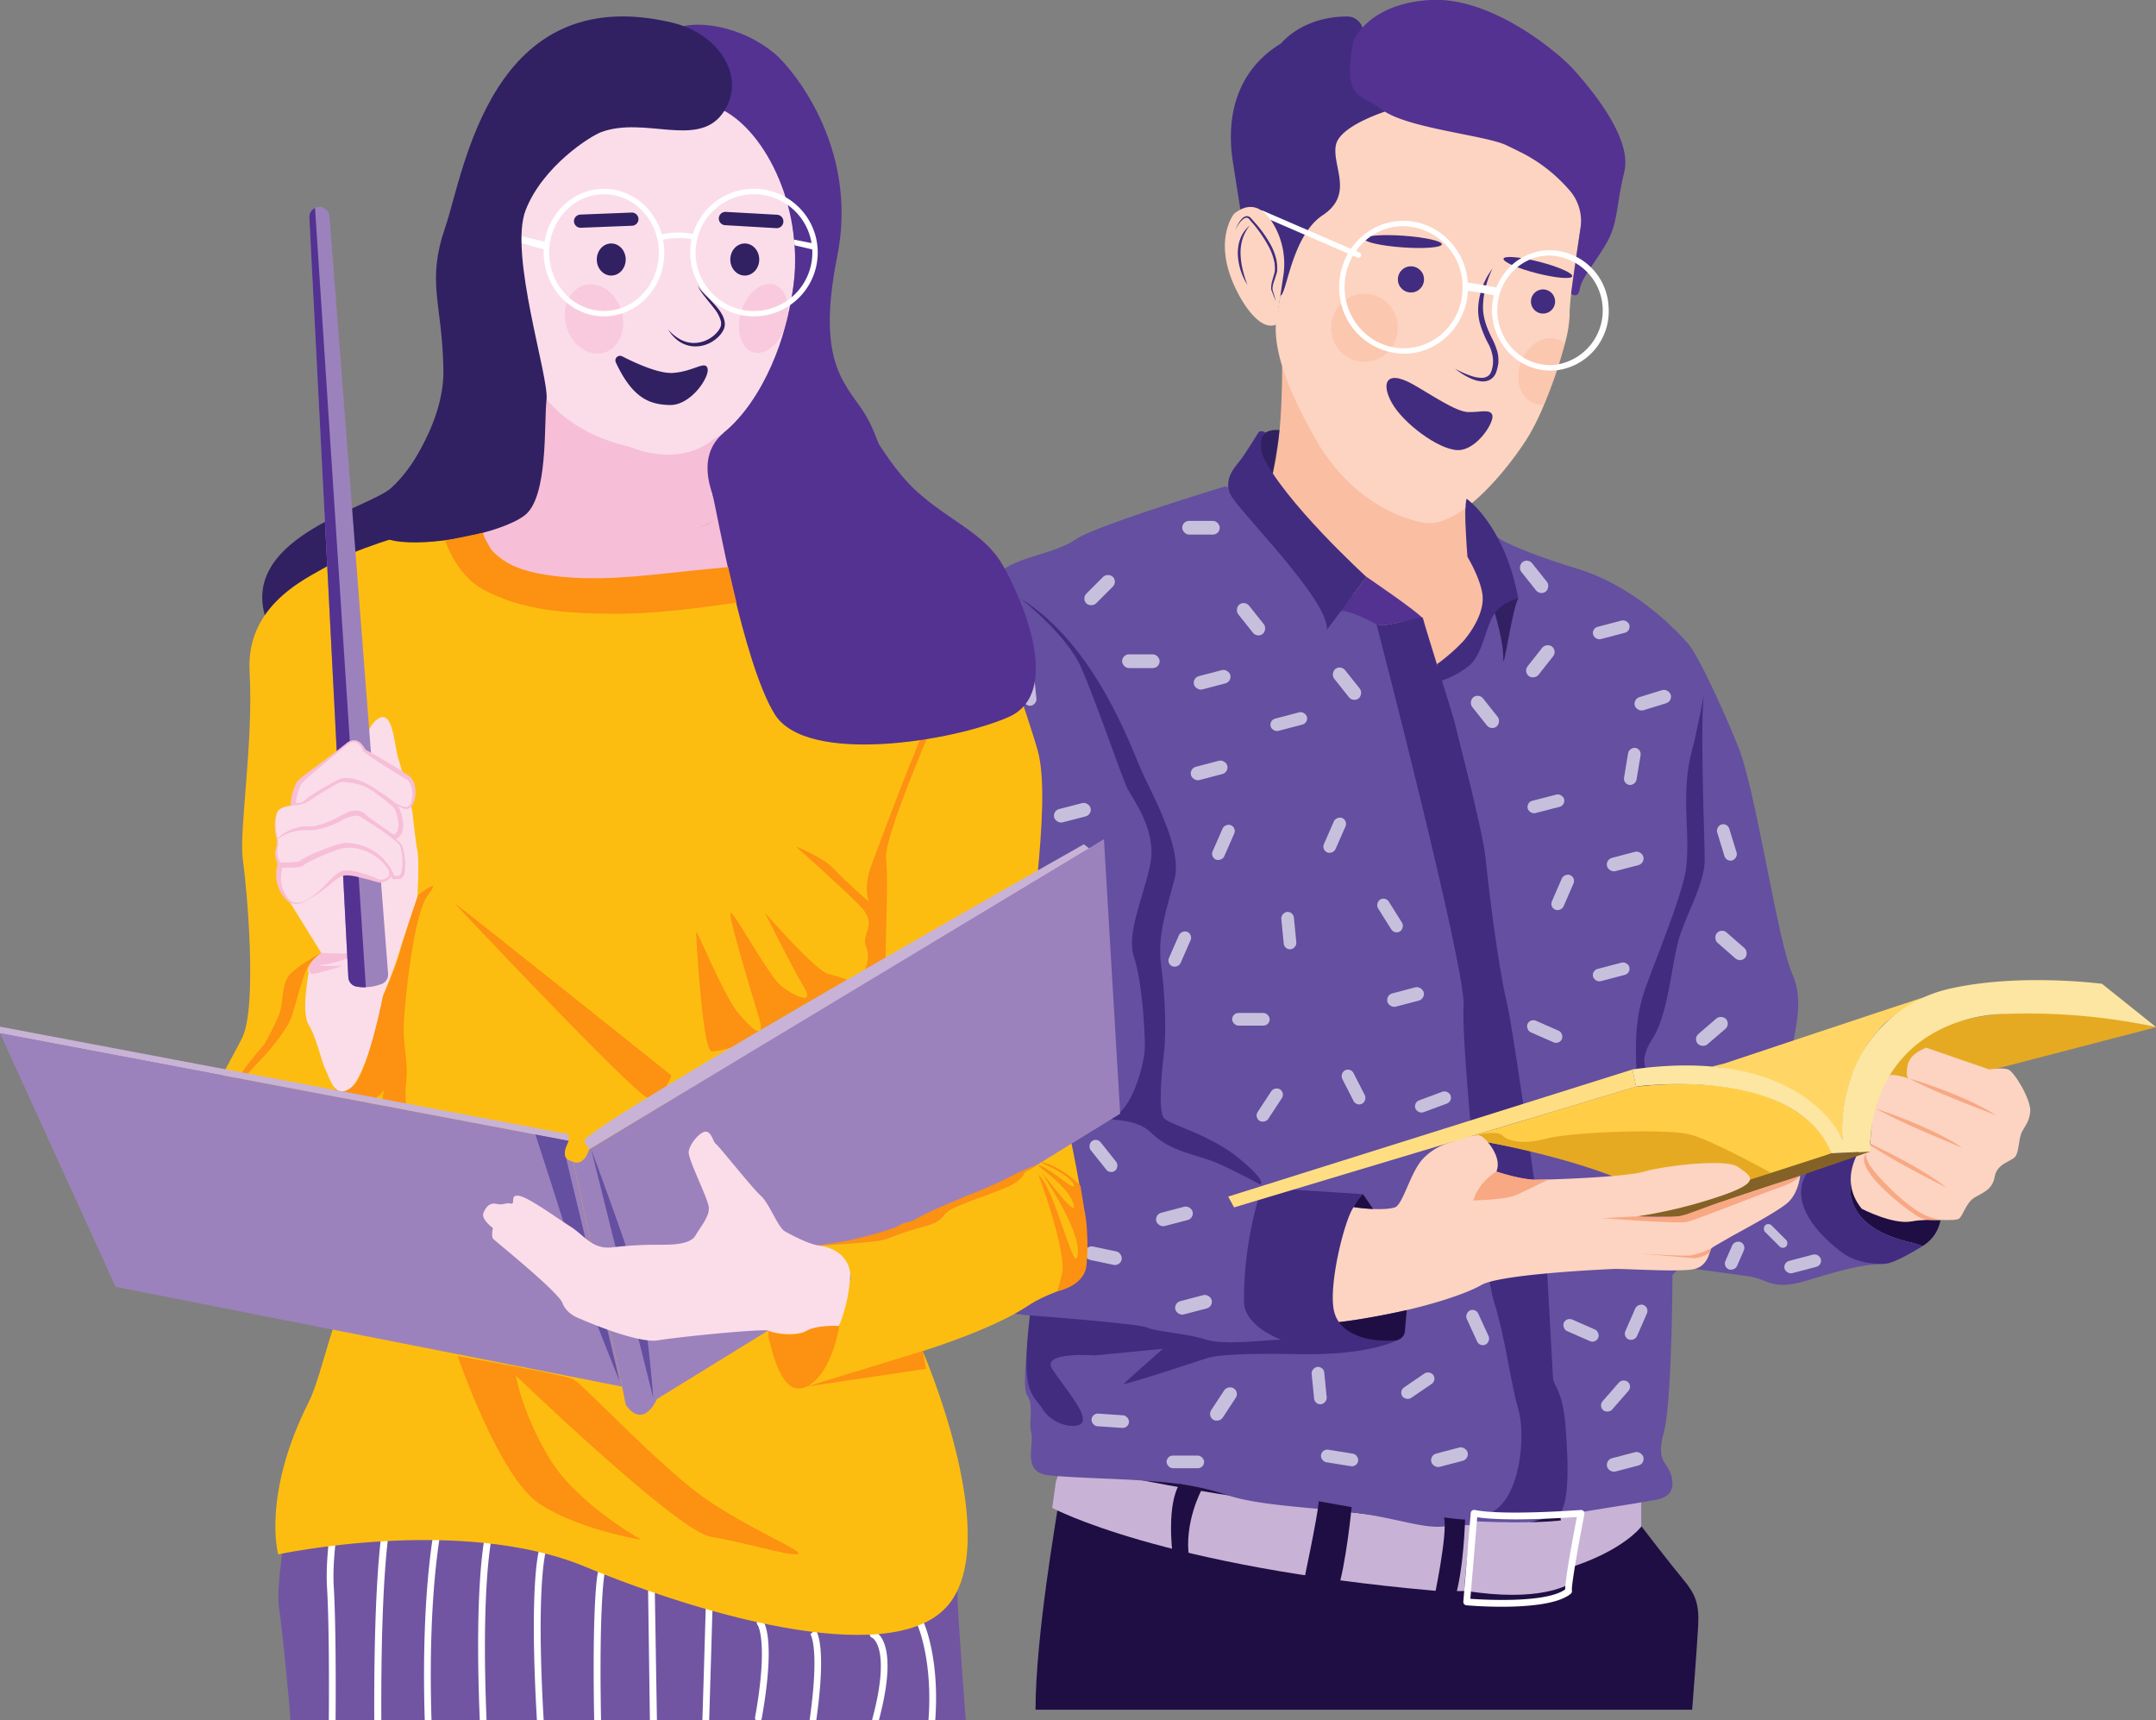 <?xml version="1.0" encoding="UTF-8"?> <svg xmlns="http://www.w3.org/2000/svg" xmlns:xlink="http://www.w3.org/1999/xlink" viewBox="0 0 584.18 465.96"><rect x="0" y="0" width="584.18" height="465.96" fill="#808080" stroke="none"/> <defs> <style>.cls-1{fill:#7155a2;}.cls-2{isolation:isolate;}.cls-3{fill:#1f0e43;}.cls-4{fill:#c8b3d6;}.cls-5{fill:#644fa0;}.cls-15,.cls-6{fill:#fabea3;}.cls-7{fill:#312162;}.cls-8{fill:#422c80;}.cls-9{fill:#533292;}.cls-10,.cls-18,.cls-22{fill:#fff;}.cls-11{fill:#ffd666;}.cls-12{fill:#ffce46;}.cls-13{fill:#e6aa22;}.cls-14{fill:#fcd4c1;}.cls-15{opacity:0.6;}.cls-16{fill:#846227;}.cls-17{fill:#f8a883;}.cls-18,.cls-22{mix-blend-mode:soft-light;}.cls-18,.cls-26{opacity:0.64;}.cls-19{fill:#fde6a1;}.cls-20{fill:#ffde83;}.cls-21{clip-path:url(#clip-path);}.cls-23{fill:#fdbd10;}.cls-24,.cls-26{fill:#f7bed7;}.cls-25{fill:#fbddea;}.cls-27{fill:#f97115;}.cls-28{fill:#fc9112;}.cls-29{fill:#9c82bc;}</style> <clipPath id="clip-path"> <path class="cls-1" d="M81.92,395.81s-9.07,8.35-5.49,25.26c0,0-1.51,10.72-.84,14.46s3,27.16,3.08,30.43h183s-2.6-34.25-2.23-35.07-136.09-20.59-151-26.45A221.36,221.36,0,0,0,81.92,395.81Z"></path> </clipPath> </defs> <g class="cls-2"> <g id="Слой_2" data-name="Слой 2"> <g id="Слой_1-2" data-name="Слой 1"> <g id="teacher_s" data-name="teacher's"> <path class="cls-3" d="M286.5,409.16c-.06.95-5.92,34.12-5.92,54H458.5s1.31-16.75,1.63-22.77-.81-8.63-4.07-12.54-11.31-14.37-11.31-14.37V401l-156.69-5.05Z"></path> <path class="cls-4" d="M286.11,401.32l-1,7.16s29.48,15.95,103.79,22.46c0,0,8.7.17,8.05,0s1.67-17.74,1.67-17.74-73.95-6.67-110.58-17.26Z"></path> <path class="cls-4" d="M422.77,410.35s18.32-5.74,22-8.42v11.55s-4.89,6.76-20.51,11.52Z"></path> <path class="cls-3" d="M521.05,337.46l-.12.07-2.68-.8c-28.57-6.35-12.41-28-12.41-28,9.49,2.48,15.3,9.11,18.66,14.75A10.24,10.24,0,0,1,521.05,337.46Z"></path> <path class="cls-5" d="M520.93,337.53l-.08.06-.16.09-.08.05c-3.34,2-7,4-9.5,4.56a5.38,5.38,0,0,1-1.29.18c-4.76,0-10.62,1.46-20.14,4.39s-10.62-.36-15.75-1.1-18.68-2.56-18.68-2.56l-2.09,2.2s-.11,34.43-2.31,42.49.74,8.05,1.83,11.35.37,5.86-2.93,6.79-29.95,4.63-34.06,6.09-18.81.63-24.23,1.36-12.66-2.07-23.12-3.54-26.9-1.94-35.56-4.85c-9.39-3.16-16.81-3.53-23.11-4-5.88-.49-18.15-.7-25.47-1.43s-4-8.06-4.76-11.36.73-7.69-1.1-10.25,1.1-21.61,1.1-21.61l-6.23-.74c-6.23-.73-11-3.29-16.48-9.15s-3.3-7-5.13-10.62-1.83-18.68-2.19-20.88.73-39.19.08-48,2.6-54.86.48-59.75,3.42-28.81,4.72-33.37,9.91-13.52,10.75-14c2.6-1.59.25-1.5,6.67-5.82,5.21-3.5,13.84-4.23,19.37-8s40.41-14.33,40.41-14.33l73.76,13.65c.25.46,5.81,3.77,21.76,8.65s27.47,17.38,30,20.31,8.79,16.11,13.55,27.84,10.62,52.37,14.65,61.53-.73,18.31-.37,24.91S482,305.11,502.5,308a28.19,28.19,0,0,1,3.34.67s-16.16,21.67,12.41,28Z"></path> <path class="cls-6" d="M347.38,99.11s.43,25.79-4.46,34.42c0,0,34.52,42.16,43.08,47.78,12.17,8,21.11-23.93,20.74-26.46-1-6.82-9.28-10.41-9.28-10.41s-1.63-8.14,1.14-12.21C398.6,132.23,367.46,122.49,347.38,99.11Z"></path> <path class="cls-7" d="M346,116.48s-4.09-.37-4.58,3.17,2.83,7.87,3.4,8.7c0,0,1.57-8.06,1.86-11.88Z"></path> <path class="cls-7" d="M404.87,165.6s2.54,8.06,2.45,12.78,2.59-14.49,4.1-16.24C411.42,162.14,405.94,162.28,404.87,165.6Z"></path> <path class="cls-8" d="M276.51,162.14S289,171.78,293,180.94s11,29.67,12.45,32.6,8.06,11.35,6.23,20.51-6.59,18.68-4.4,25.27,2.93,19.78,2.93,24.18-3.29,16.48-8.05,18.68,4.66-.37,9.84,4.76,12.5,5.86,17.63,8.06,11.79,5.86,11.79,5.86,2.38-.37-5.62-7-19-9.16-20.46-11-.73-11.35,0-17.21.37-16.12-.73-24.18,1.46-15,3.66-23.44-6.55-23.68-9.14-29.6S296.65,174.47,276.51,162.14Z"></path> <path class="cls-8" d="M461.84,187.41s-1.95,10-2.93,14.17a49.94,49.94,0,0,0-2,13.18c-.25,7.08.73,12.7,0,20s-8.79,26.06-11.48,34.15-2.2,16.4-2,21.53,8.59,38.33,9.05,43.46S446.7,299,447,294.36s-3.91-5.61.73-12.94,5.13-21.24,7.57-28.32,6.59-14.16,6.59-20.27S460.5,193.52,461.84,187.41Z"></path> <path class="cls-8" d="M373,169.18s24.27,93.44,23.57,103.33,5.12,70.32,8.26,80.21,4.47,22,6.55,28.94.74,24.48-7.69,28.28c0,0,6.75,1.55,10.09.71l6.82-.22s5.92,4.26,3.6-24c-.85-10.34-3.3-10.74-3.42-13.31S419.23,345,419.23,345s-8.87-65.07-11.09-74.11-4.9-31.25-5.64-38.58-7.81-34.18-8.3-36.38-8.3-26.78-8.63-28.41S377.17,170.16,373,169.18Z"></path> <path class="cls-9" d="M370.27,156.28s13.07,8.88,14.92,10.93c0,0-3.36.82-6.29,1.42,0,0-4.11,1.24-5.86.55,0,0-7.63-4.24-9.76-3.61Z"></path> <path class="cls-4" d="M398.64,412.06s21.57,1.22,28.77-1l-2.56,18.2s-7.78,4.92-27.88,1.66Z"></path> <path class="cls-3" d="M317.65,420.36s-1.59-12.82,2-18.43l6,1.53s-5,9.09-3.41,18.86Z"></path> <path class="cls-3" d="M353.06,429.4S357,411,357.33,406.69l8.91,1.59s-1.58,16.05-3.9,22.74Z"></path> <path class="cls-3" d="M391.27,411.08s4.56.57,5.7.57c0,0-.33,13.68-2.85,21.65h-5.61S392.33,415.4,391.27,411.08Z"></path> <path class="cls-10" d="M406.88,435.26c-5.05,0-9.16-.36-9.55-.39a.92.92,0,0,1-.83-1l2-24a.92.92,0,0,1,.36-.66.94.94,0,0,1,.73-.16c8.09,1.58,28.53,0,28.74,0a.93.93,0,0,1,.75.3,1,1,0,0,1,.22.79c-1.78,9.15-3.57,19.51-3.38,20.71a.92.92,0,0,1-.31.89C422.15,434.62,413.67,435.26,406.88,435.26Zm-8.48-2.15c4.05.29,20.47,1.19,25.68-2.53.07-3.14,2.2-14.54,3.18-19.63-4.37.3-19.36,1.23-27,.07Z"></path> <path class="cls-8" d="M279.05,356.34s29.2,2.16,31.81,3.3,11.06,1.63,15.95,3.26,17.07,0,20.35,0c26.2-.06,29.74.09,31.85-.07,0,0-7.27,4.46-27.62,4s-24.09,1-24.09,1-23.61,7.82-22.79,7,10.58-9.44,10.58-9.44l-18.56,1.79s-14.65-1.14-11.4,3.74,8.14,10.42,8.31,13.52-7.65,2.28-10.75-2.45S276.51,377.71,279.05,356.34Z"></path> <path class="cls-8" d="M520.93,337.53l-.08.06-.16.09-.08.05c-1.41.87-7.19,4.38-9.5,4.56-2.64.22-7.88.06-12-3s-15-12.33-9.65-21.36c0,0,4.86-6.47,16.41-9.22,0,0-16.16,21.67,12.41,28Z"></path> <path class="cls-11" d="M467.09,288.14s49.41-16.46,54.21-18c0,0-9.65,5-12.51,9.18,0,0-10.44,10.57-9.59,29.37,0,0-8.48-16.55-35.34-19.78Z"></path> <path class="cls-12" d="M396.58,308.41s41.94,5.49,57.33,19.77l42.33-15.74s-5.95-23-52.91-18.08Z"></path> <path class="cls-13" d="M400.5,307.44s5.05-1.35,6.6.16,5.45,2.55,12,.81,32.89-2.8,39.15-1,21.57,10.29,21.57,10.29l-26.57,9.9s-8.16-9.9-50.13-18.18A8.1,8.1,0,0,0,400.5,307.44Z"></path> <path class="cls-13" d="M542.91,289l41.27-10.73s-59.83-15-72.16,13.06C512,291.31,516.63,295,542.91,289Z"></path> <path class="cls-14" d="M429.69,53.11s-4.56,26.37-4.39,32.23A32.78,32.78,0,0,1,424,93.1a128.66,128.66,0,0,1-5.63,16.52,64.82,64.82,0,0,1-4.15,8.45c-4.88,8-18.47,25.39-28.57,23.52-7.35-1.37-20.87-7-30.17-24.38-3.62-6.74-11.58-21.29-9.46-32s4.88-32.72,9-39.72,10.09-15,15.3-18.23S422.69,31.3,426.76,37,432.13,48.72,429.69,53.11Z"></path> <ellipse class="cls-15" cx="369.71" cy="88.79" rx="9.03" ry="9.23"></ellipse> <path class="cls-15" d="M424,93.1a128.66,128.66,0,0,1-5.63,16.52,5.94,5.94,0,0,1-2.67-.34c-3.75-1.4-5.34-6.41-3.56-11.19s6.28-7.51,10-6.1A5.68,5.68,0,0,1,424,93.1Z"></path> <path class="cls-8" d="M369.35,8.53c.33,5,1.84,14.06,8.09,21,0,0-14.33,4.07-15.47,9.77s5.08,13.26-3.58,19-9.78,22.26-11.57,21.77-8.45-22-9.92-18.11c0,0-2.11-13.43-2.77-17.66s-3.58-22.46,13-32.56c0,0,5.67-7.26,17.86-7.27A4.32,4.32,0,0,1,369.35,8.53Z"></path> <path class="cls-9" d="M366.69,11.11S370.6,1,387.53,0s35.32,14.82,38.9,18.89,16,18.07,13.68,27.67-1.63,14-5.05,19.7-6.51,9.11-7,12-2.36,1.3-2.36,1.3L428.22,62h0a12.69,12.69,0,0,0-3.14-10.67l-.24-.27a42.58,42.58,0,0,0-12.69-9.77c-1.25-.62-2.62-1.29-4.11-2-5.61-2.64-26.78-4.56-33.37-9.45S363.84,27.15,366.69,11.11Z"></path> <path class="cls-8" d="M382.91,104.15c4.73,2.67,11.55,7.39,14.87,7.48s6-.94,6.57.82-3.6,8.59-8.4,9.42-14.6-6.28-18.2-11.73S374.84,99.59,382.91,104.15Z"></path> <path class="cls-8" d="M404.4,72.77a25.36,25.36,0,0,0-1.8,4.81,23,23,0,0,0-.76,5c-.17,3.36,1.08,6.47,2.66,9.52a22.87,22.87,0,0,1,1,2.47,8.41,8.41,0,0,1,.5,2.74v.35l0,.35c0,.23,0,.47-.07.69a11.53,11.53,0,0,1-.29,1.35l-.19.65a5.79,5.79,0,0,1-.29.68,3.66,3.66,0,0,1-1,1.19,3.25,3.25,0,0,1-1.38.65,4.14,4.14,0,0,1-1.44.09,9.05,9.05,0,0,1-2.61-.69,18.32,18.32,0,0,1-4.46-2.74,24.4,24.4,0,0,0,4.7,2.06,8.53,8.53,0,0,0,2.42.41,2.92,2.92,0,0,0,2-.65,2.49,2.49,0,0,0,.59-.86,4.65,4.65,0,0,0,.2-.52l.15-.59c.11-.4.14-.8.21-1.19,0-.2,0-.4,0-.6l0-.3,0-.29a11.07,11.07,0,0,0-1.47-4.6,29.39,29.39,0,0,1-2-4.9,14.19,14.19,0,0,1-.49-5.34,20.29,20.29,0,0,1,1.22-5.14A19,19,0,0,1,404.4,72.77Z"></path> <path class="cls-10" d="M406.09,80.31a82.63,82.63,0,0,0-9.52-1.67l.17-2.19a83.15,83.15,0,0,1,9.81,1.71Z"></path> <path class="cls-14" d="M504.45,327.45s8.43,4.4,13.55,3.42,11.85.24,12.94-.85,1.84-4.16,3.91-5.5,5-2.07,5.62-5.74,4.64-4.15,5.61-5.49.86-4.4,1.59-6.23,2.2-2.93,2.44-6-4.27-10.74-6-11.35-5.13,0-5.13,0l-17-5.87s-4.52,1.35-5.13,4.89.16,3.47,1.63,3.84,13.39,6.29,15.22,7.15,7.69,2.8,7.69,2.8S515.56,289.85,512,291.31c0,0-4.75,6.23-4.14,9.28,0,0,14.6,4.68,23.68,10.38,0,0-19.13-11.27-24-10.42l-.83,9.3s11.3,7.22,20.58,11.86c0,0-21.84-12.43-21.9-12.35S497.25,318.66,504.45,327.45Z"></path> <path class="cls-16" d="M443.33,329.53l52.91-17.09,10.53-.49-48.66,16.76a15.25,15.25,0,0,1-4.91.88Z"></path> <path class="cls-14" d="M377.92,327.08c2.22-.67,4.24-9.6,7.65-13.18a16.17,16.17,0,0,1,7.52-4.45s6.81-2.71,8.44-1.57,5.53,5.82,3.91,9.5c0,0,6.51,2.22,10.25,2.22s24.58-.69,29.79-2.22,22.3-3.64,25.56-1.2,6.84,3.91-5.37,8a132.49,132.49,0,0,1-22.34,5.38s10.62,1,14.69-.82,22.86-8,25.62-8.8a28.42,28.42,0,0,0,4.12-1.41s-.44,4.68-3.37,7.28-14.17,8.47-15.79,9.44-4.4,2.45-4.89,2.93-.7,4.64-4.58,5.58-18.86-.13-21.95,0-30.77,1.42-35.81,4.35-20.05,7.8-39.22,10.12c0,0-5.66-14.73,4.57-31.23C366.72,327,374.34,328.18,377.92,327.08Z"></path> <path class="cls-8" d="M340.91,117.27s-3.36,5.5-4.88,7.45-4.4,4.88-2.75,9,26.86,28.69,26.25,36.87l10.74-14.28S347.58,135.64,341.9,123c0,0-1-4.69,1-5.8C342.92,117.21,341.53,116.26,340.91,117.27Z"></path> <path class="cls-8" d="M397.4,135.12s10.23,7,14,27c0,0-4.85.88-7,5s-2.87,10.34-6.41,13.27a24.27,24.27,0,0,1-7.82,4.15l-.82-4.61a49.66,49.66,0,0,0,7.26-6.37c2.48-2.93,5.7-8.06,5.06-12.58s-4.05-10.13-4.05-10.13S396.51,137.52,397.4,135.12Z"></path> <circle class="cls-8" cx="382.3" cy="75.69" r="3.55" transform="translate(0.14 152.06) rotate(-22.5)"></circle> <circle class="cls-8" cx="418.11" cy="81.68" r="3.28" transform="translate(242.55 469.84) rotate(-76.72)"></circle> <path class="cls-8" d="M390.67,66.18c-.06.87-4.8,1.25-10.59.84s-10.43-1.44-10.37-2.32,4.81-1.25,10.6-.84S390.74,65.3,390.67,66.18Z"></path> <path class="cls-8" d="M426,74.85c-.22.85-4.56.47-9.7-.85s-9.13-3.08-8.91-3.93,4.56-.47,9.7.85S426.23,74,426,74.85Z"></path> <path class="cls-10" d="M420.11,100.39a15.47,15.47,0,0,1-10.61-4.22,16.67,16.67,0,0,1-1.2-23,15.45,15.45,0,0,1,10.92-5.36,16.07,16.07,0,0,1,16.64,15.46h0a16.09,16.09,0,0,1-14.94,17.12ZM420,69.23l-.73,0a14,14,0,0,0-9.89,4.86,15.22,15.22,0,0,0,1.09,21,14,14,0,0,0,10.35,3.8A14.87,14.87,0,0,0,420,69.23Z"></path> <path class="cls-10" d="M380.35,95.82a17.78,17.78,0,0,1-17.47-17.09c-.52-9.92,6.88-18.39,16.49-18.89S397.22,67,397.74,76.91h0c.51,9.92-6.89,18.39-16.49,18.89C381,95.82,380.65,95.82,380.35,95.82Zm-.09-34.54-.81,0c-8.8.46-15.58,8.25-15.11,17.35s8,16.15,16.83,15.69S396.75,86.1,396.27,77A16.32,16.32,0,0,0,380.26,61.28Z"></path> <path class="cls-17" d="M416.1,319.59s-3.67,0-10.66-2.21a15.21,15.21,0,0,0-5.54,6l-.73,1.83s7.93-.24,10.66-1.14,9.32-4.54,10.05-4.56Z"></path> <path class="cls-3" d="M369.3,323.5l2.76,4a40,40,0,0,1-5.34-.53S368.28,324.2,369.3,323.5Z"></path> <path class="cls-10" d="M368.1,69.84a.75.75,0,0,1-.29-.06L341.58,58.42a.73.73,0,0,1,.58-1.35l26.23,11.36a.74.74,0,0,1-.29,1.41Z"></path> <path class="cls-14" d="M345.08,60.79c-2.3-3.88-5.82-6.78-10.7-2.88,0,0-6.35,7.74,1.22,21.82,0,0,5.13,10.25,10.13,8.22l2-13.27A21.16,21.16,0,0,0,345.08,60.79Z"></path> <path class="cls-8" d="M334.7,62.31a12.72,12.72,0,0,1,.85-1.74A6.14,6.14,0,0,1,336.77,59a1.91,1.91,0,0,1,1-.45,1.4,1.4,0,0,1,1,.37l.19.19.16.18.32.36.64.72a32,32,0,0,1,4.44,6.35,15.49,15.49,0,0,1,1.33,3.69l.1.49c0,.16,0,.33.05.49a6.58,6.58,0,0,1,.06,1v.75l0,.26a9.15,9.15,0,0,1-.26,1c-.19.62-.4,1.22-.6,1.83a7,7,0,0,0-.41,1.81v.22l0,.2.14.46.28.92c.18.62.36,1.23.53,1.85-.24-.59-.49-1.19-.72-1.78l-.35-.9-.18-.44-.07-.27,0-.26a7.43,7.43,0,0,1,.31-2c.16-.63.36-1.24.52-1.85a7.61,7.61,0,0,0,.19-.9l0-.22v-.69a7.14,7.14,0,0,0-.08-.92c0-.15,0-.31-.06-.46l-.11-.45a15,15,0,0,0-1.3-3.51,37.19,37.19,0,0,0-4.23-6.31L339,60l-.3-.37-.15-.19-.14-.16a.91.91,0,0,0-.69-.3,1.5,1.5,0,0,0-.78.32,5.9,5.9,0,0,0-1.27,1.36A17,17,0,0,0,334.7,62.31Z"></path> <path class="cls-8" d="M338,77.16a16.74,16.74,0,0,1-2.61-8.25,13.74,13.74,0,0,1,.14-2.21,10.32,10.32,0,0,1,.58-2.13,8.61,8.61,0,0,1,2.56-3.52,11.31,11.31,0,0,0-2,3.71,12.55,12.55,0,0,0-.53,4.13,20.52,20.52,0,0,0,.58,4.19A31.68,31.68,0,0,0,338,77.16Z"></path> <rect class="cls-18" x="333.86" y="165.88" width="10.17" height="3.75" rx="1.88" transform="translate(259 -201.89) rotate(51.46)"></rect> <rect class="cls-18" x="359.87" y="183.34" width="10.17" height="3.75" rx="1.88" transform="translate(282.46 -215.65) rotate(51.46)"></rect> <rect class="cls-18" x="412.29" y="177.25" width="10.17" height="3.75" rx="1.88" transform="translate(816.55 -37.53) rotate(128.28)"></rect> <rect class="cls-18" x="398.05" y="192.46" width="10.17" height="3.75" rx="1.88" transform="matrix(0.62, 0.78, -0.78, 0.62, 303.99, -242.08)"></rect> <rect class="cls-18" x="410.56" y="154.4" width="10.17" height="3.75" rx="1.88" transform="translate(278.94 -266.21) rotate(51.46)"></rect> <rect class="cls-18" x="323.35" y="182.3" width="10.17" height="3.72" rx="1.86" transform="translate(-36 89.42) rotate(-14.71)"></rect> <rect class="cls-18" x="375.75" y="268.24" width="10.17" height="3.72" rx="1.86" transform="translate(-56.1 105.54) rotate(-14.71)"></rect> <rect class="cls-18" x="280.13" y="323.68" width="10.17" height="3.72" rx="1.86" transform="translate(-73.3 83.08) rotate(-14.71)"></rect> <rect class="cls-18" x="313.13" y="327.67" width="10.17" height="3.72" rx="1.86" transform="translate(-73.24 91.59) rotate(-14.71)"></rect> <rect class="cls-18" x="318.3" y="351.61" width="10.17" height="3.72" rx="1.86" transform="translate(-79.15 93.69) rotate(-14.71)"></rect> <rect class="cls-18" x="326.41" y="378.45" width="10.17" height="3.72" rx="1.86" transform="translate(-168.35 448.69) rotate(-56.71)"></rect> <rect class="cls-18" x="387.65" y="392.9" width="10.17" height="3.72" rx="1.86" transform="translate(-87.36 112.65) rotate(-14.71)"></rect> <rect class="cls-18" x="458.77" y="277.57" width="10.17" height="3.72" rx="1.86" transform="translate(-70.06 369.85) rotate(-40.68)"></rect> <rect class="cls-18" x="293.87" y="338.3" width="10.17" height="3.72" rx="1.86" transform="translate(76.63 -54.37) rotate(11.91)"></rect> <rect class="cls-18" x="322.53" y="206.85" width="10.17" height="3.72" rx="1.86" transform="translate(-42.25 90.02) rotate(-14.71)"></rect> <rect class="cls-18" x="285.52" y="216.57" width="10.17" height="3.72" rx="1.86" transform="matrix(0.97, -0.25, 0.25, 0.97, -45.93, 80.94)"></rect> <rect class="cls-18" x="435.27" y="231.53" width="10.17" height="3.72" rx="1.86" transform="translate(-44.83 119.45) rotate(-14.71)"></rect> <rect class="cls-18" x="435.27" y="394.17" width="10.17" height="3.72" rx="1.86" transform="translate(-86.12 124.78) rotate(-14.71)"></rect> <rect class="cls-18" x="463.94" y="254.25" width="10.17" height="3.72" rx="1.86" transform="translate(284.12 -245.27) rotate(41.12)"></rect> <rect class="cls-18" x="259.85" y="337.33" width="10.17" height="3.72" rx="1.86" transform="translate(288.41 -90.56) rotate(41.12)"></rect> <rect class="cls-18" x="292.86" y="158" width="10.17" height="3.72" rx="1.86" transform="translate(-25.77 257.5) rotate(-45)"></rect> <rect class="cls-18" x="442.74" y="187.85" width="10.17" height="3.72" rx="1.86" transform="translate(-35.99 140.12) rotate(-17.11)"></rect> <rect class="cls-18" x="320.33" y="141.1" width="10.17" height="3.72" rx="1.86"></rect> <rect class="cls-18" x="304.04" y="177.26" width="10.17" height="3.72" rx="1.86"></rect> <rect class="cls-18" x="344.11" y="193.78" width="10.17" height="3.43" rx="1.71" transform="translate(-38.19 95.06) rotate(-14.71)"></rect> <rect class="cls-18" x="344.11" y="250.37" width="10.17" height="3.43" rx="1.71" transform="translate(132.6 624.34) rotate(-95.63)"></rect> <rect class="cls-18" x="262.82" y="260.38" width="10.17" height="3.43" rx="1.71" transform="translate(141.49 614.93) rotate(-114.66)"></rect> <rect class="cls-18" x="273.7" y="184.4" width="10.17" height="3.43" rx="1.71" transform="translate(120.92 481.82) rotate(-95.63)"></rect> <rect class="cls-18" x="352.35" y="373.63" width="10.17" height="3.43" rx="1.71" transform="translate(18.97 767.88) rotate(-95.63)"></rect> <rect class="cls-18" x="431.49" y="168.92" width="10.17" height="3.43" rx="1.71" transform="translate(-29.02 116.43) rotate(-14.71)"></rect> <rect class="cls-18" x="413.46" y="213.81" width="10.17" height="3.43" rx="1.71" transform="matrix(0.97, -0.25, 0.25, 0.97, -41, 113.33)"></rect> <rect class="cls-18" x="437.22" y="205.91" width="10.17" height="3.43" rx="1.71" transform="translate(165.28 610.12) rotate(-80.61)"></rect> <rect class="cls-18" x="462.84" y="226.5" width="10.17" height="3.43" rx="1.71" transform="translate(387.46 742.57) rotate(-107.11)"></rect> <rect class="cls-18" x="326.41" y="226.5" width="10.17" height="3.43" rx="1.71" transform="translate(-10.68 440.07) rotate(-66.31)"></rect> <rect class="cls-18" x="280.13" y="284.93" width="10.17" height="3.43" rx="1.71" transform="translate(-91.87 432.65) rotate(-66.31)"></rect> <rect class="cls-18" x="264.93" y="226.5" width="10.17" height="3.43" rx="1.71" transform="translate(-47.46 383.78) rotate(-66.31)"></rect> <rect class="cls-18" x="314.59" y="255.4" width="10.17" height="3.43" rx="1.71" transform="translate(-44.22 446.53) rotate(-66.31)"></rect> <rect class="cls-18" x="361.64" y="292.75" width="10.17" height="3.43" rx="1.71" transform="translate(271.35 755.01) rotate(-117.06)"></rect> <rect class="cls-18" x="383.2" y="296.77" width="10.17" height="3.43" rx="1.71" transform="translate(-79.55 153.61) rotate(-20.34)"></rect> <rect class="cls-18" x="256.36" y="190.66" width="10.17" height="3.43" rx="1.71" transform="translate(-19.77 354.48) rotate(-66.31)"></rect> <rect class="cls-18" x="431.49" y="261.55" width="10.17" height="3.43" rx="1.71" transform="translate(925.68 407.06) rotate(165.29)"></rect> <rect class="cls-18" x="432.66" y="376.48" width="10.17" height="3.43" rx="1.71" transform="translate(1010.52 297.13) rotate(131.12)"></rect> <rect class="cls-18" x="379.1" y="373.63" width="10.17" height="3.43" rx="1.71" transform="translate(913.13 468.58) rotate(145.66)"></rect> <rect class="cls-18" x="395.3" y="357.91" width="10.17" height="3.43" rx="1.71" transform="translate(560.16 -154.29) rotate(65.34)"></rect> <rect class="cls-18" x="483.37" y="340.64" width="10.17" height="3.43" rx="1.71" transform="translate(1047.83 549.48) rotate(165.29)"></rect> <rect class="cls-18" x="477.08" y="333.57" width="8.08" height="2.5" rx="1.25" transform="translate(584.56 911.77) rotate(-135)"></rect> <rect class="cls-18" x="418.06" y="242.29" width="10.17" height="3.43" rx="1.71" transform="matrix(0.4, -0.92, 0.92, 0.4, 29.68, 533.44)"></rect> <rect class="cls-18" x="438.24" y="356.49" width="10.17" height="3.43" rx="1.71" transform="translate(-62.82 620.24) rotate(-66.31)"></rect> <rect class="cls-18" x="465.99" y="338.45" width="8.05" height="3.43" rx="1.71" transform="translate(-30.34 633.89) rotate(-66.31)"></rect> <rect class="cls-18" x="413.46" y="277.72" width="10.17" height="3.43" rx="1.71" transform="translate(147.55 -144.62) rotate(23.69)"></rect> <rect class="cls-18" x="423.3" y="358.67" width="10.17" height="3.43" rx="1.71" transform="translate(180.9 -141.76) rotate(23.69)"></rect> <rect class="cls-18" x="356.57" y="224.54" width="10.17" height="3.43" rx="1.71" transform="translate(9.15 466.53) rotate(-66.31)"></rect> <rect class="cls-18" x="290.27" y="250.37" width="10.17" height="3.43" rx="1.71" transform="translate(-54.16 421.26) rotate(-66.31)"></rect> <rect class="cls-18" x="355.4" y="393.04" width="10.17" height="3.43" rx="1.71" transform="matrix(0.99, 0.16, -0.16, 0.99, 69.25, -53.53)"></rect> <rect class="cls-18" x="371.53" y="246.29" width="10.17" height="3.43" rx="1.71" transform="translate(366.84 698.84) rotate(-122.12)"></rect> <rect class="cls-18" x="295.75" y="383.18" width="10.17" height="3.43" rx="1.71" transform="translate(574.93 789.25) rotate(-176.12)"></rect> <rect class="cls-18" x="333.86" y="274.41" width="10.17" height="3.43" rx="1.71"></rect> <rect class="cls-18" x="259.85" y="282.15" width="10.17" height="3.43" rx="1.71"></rect> <rect class="cls-18" x="293.87" y="311.43" width="10.17" height="3.43" rx="1.71" transform="translate(357.65 -115.8) rotate(51.46)"></rect> <rect class="cls-18" x="316.09" y="394.31" width="10.17" height="3.43" rx="1.71"></rect> <rect class="cls-18" x="338.95" y="297.62" width="10.17" height="3.43" rx="1.71" transform="translate(-95 422.64) rotate(-56.71)"></rect> <rect class="cls-18" x="262.82" y="307.44" width="10.17" height="3.43" rx="1.71" transform="translate(98.73 681.61) rotate(-114.66)"></rect> <path class="cls-17" d="M434.12,330l9.21-.49s9.73.26,11.77-.07,9.18-3.24,11.54-3.93l21.12-7s-.94,1.59-5.37,3.09c-5.15,1.75-22.79,8.87-25.32,9.42S434.12,330,434.12,330Z"></path> <path class="cls-17" d="M463.71,338.15s-3.79,1.94-6.47,2-12.66-.54-12.66-.54,12.7,1.06,14.16,1.22,4.4-1.12,4.56-1.62S463.71,338.15,463.71,338.15Z"></path> <path class="cls-17" d="M517.23,292.16c2.07.56,4.1,1.23,6.12,1.95,1,.35,2,.74,3,1.11s2,.78,3,1.18l2.95,1.26c1,.44,2,.86,2.92,1.34s1.92,1,2.86,1.47c.47.27.94.51,1.39.81l.68.44.64.5-.72-.36-.74-.31c-.48-.21-1-.4-1.48-.6l-3-1.16-3-1.17-3-1.2c-2-.83-3.94-1.64-5.89-2.52S519.14,293.15,517.23,292.16Z"></path> <path class="cls-17" d="M505,309.1c2,.82,3.93,1.73,5.84,2.69,1,.46,1.91,1,2.86,1.46l2.83,1.52,2.79,1.59c.91.55,1.84,1.08,2.75,1.66s1.81,1.15,2.7,1.74c.43.32.88.61,1.31.94l.64.48.62.53-.71-.39-.71-.36-1.43-.73-2.85-1.47c-1-.49-1.89-1-2.83-1.5l-2.82-1.53c-1.86-1-3.72-2.09-5.55-3.19S506.73,310.32,505,309.1Z"></path> <path class="cls-17" d="M508.41,300.41c2,.61,4,1.33,6,2.1,1,.37,2,.78,3,1.17l2.93,1.25,2.9,1.32c.95.47,1.92.91,2.86,1.41s1.88,1,2.81,1.52c.45.28.92.53,1.36.84l.67.44.63.51-.71-.36-.73-.32c-.48-.22-1-.42-1.46-.63l-2.93-1.22-2.93-1.24-2.92-1.26c-1.93-.87-3.87-1.73-5.78-2.65S510.28,301.44,508.41,300.41Z"></path> <path class="cls-17" d="M505.87,312.25s-.86.23.45,2.87,10.21,12,15.71,14.25a18.6,18.6,0,0,0,3.92,1.12s-3.76.33-5.71-.63C517.43,328.45,501.29,316.27,505.87,312.25Z"></path> <path class="cls-19" d="M499.2,308.71s-10.25-25.58-56.89-19l1,4.63s43.11-6,52.91,18.08l10.53-.49s-1.86-25.33,22.53-34.6a41.86,41.86,0,0,1,14-2.66,165.64,165.64,0,0,1,40.92,3.56l-14.65-11.72s-22.57-3-41.54,1.39a36.68,36.68,0,0,0-26.76,24.83A43.67,43.67,0,0,0,499.2,308.71Z"></path> <path class="cls-8" d="M341.89,321.71l27.41,1.79a18.57,18.57,0,0,0-2.58,3.47c-2.68,4.42-6.51,20.44-5.4,27.46,1.66,10.53,17.94,8.28,17.94,8.28l-4.43.78-27.67-.59s-9.93-3.42-10.1-10.26A99.73,99.73,0,0,1,341.89,321.71Z"></path> <polygon class="cls-20" points="332.78 324.15 442.31 289.73 443.33 294.36 334.38 327.08 332.78 324.15"></polygon> <path class="cls-3" d="M380.64,360.91l.52-6s-11.07,2.48-18.38,3.25c0,0,3.28,5.71,15.26,4.95a2.83,2.83,0,0,0,2.58-2.11Z"></path> <path class="cls-7" d="M116.53,116.9s-4.18,9.55-10.53,15.28S62.5,146.1,72.87,169.79c0,0,35.78-21.61,41.76-24.54S116.53,116.9,116.53,116.9Z"></path> <path class="cls-1" d="M81.92,395.81s-9.07,8.35-5.49,25.26c0,0-1.51,10.72-.84,14.46s3,27.16,3.08,30.43h183s-2.6-34.25-2.23-35.07-136.09-20.59-151-26.45A221.36,221.36,0,0,0,81.92,395.81Z"></path> <g class="cls-21"> <path class="cls-22" d="M90,466.87h0a.92.92,0,0,1-.91-.92c0-.24.24-23.75-.48-35.91-.73-12.32,3.43-29.82,3.61-30.55a.91.91,0,1,1,1.78.42c0,.18-4.28,18-3.56,30,.72,12.23.49,35.8.49,36A.92.92,0,0,1,90,466.87Z"></path> <path class="cls-22" d="M102.32,466.87a.91.91,0,0,1-.91-.91c-.1-24.08.69-42.34,2.28-52.82.83-5.44,1.88-8.73,3-9.27a.91.91,0,0,1,1,1.55c-.35.39-4.6,6.4-4.37,60.53a.92.92,0,0,1-.92.92Zm5.15-61.37Zm0,0h0Zm0,0Z"></path> <path class="cls-22" d="M116,466.87a.91.91,0,0,1-.91-.88c-1.21-39.05,3.56-56.8,3.61-57a.91.91,0,0,1,1.13-.63.9.9,0,0,1,.63,1.12c0,.17-4.74,17.71-3.54,56.43a.9.9,0,0,1-.89.94Z"></path> <path class="cls-22" d="M130.94,466.87A.91.91,0,0,1,130,466c-1.64-39.92,1.73-51.58,1.87-52.05a.92.92,0,0,1,1.76.53c0,.17-3.42,12.06-1.8,51.44a.91.91,0,0,1-.88.95Z"></path> <path class="cls-22" d="M146.4,466.87a.91.91,0,0,1-.92-.86c-2.18-37.64.58-46.21.7-46.56a.92.92,0,0,1,1.74.59c0,.13-2.75,8.92-.61,45.87a.91.91,0,0,1-.86,1Z"></path> <path class="cls-22" d="M161.9,466.87A.91.91,0,0,1,161,466c-.61-32.14.9-39.72,1-40a.91.91,0,1,1,1.79.38c0,.08-1.53,7.85-.93,39.61a.92.92,0,0,1-.9.93Z"></path> <path class="cls-22" d="M177,466.87a.9.9,0,0,1-.91-.9l-.48-34.75a.92.92,0,0,1,.9-.93h0a.93.93,0,0,1,.92.91L178,466a.92.92,0,0,1-.91.92Z"></path> <path class="cls-22" d="M191.2,466.87h0a.91.91,0,0,1-.88-.94c.24-7.41.88-29.63.89-29.86a.91.91,0,0,1,.94-.89.93.93,0,0,1,.89.95c0,.22-.65,22.45-.89,29.86A.92.92,0,0,1,191.2,466.87Z"></path> <path class="cls-22" d="M205.49,466.31h-.16a.92.92,0,0,1-.74-1.07c3.7-20.7.71-25,.68-25.06a.91.91,0,0,1,.1-1.28.94.94,0,0,1,1.31.11c.38.44,3.58,4.9-.29,26.56A.92.92,0,0,1,205.49,466.31Z"></path> <path class="cls-22" d="M220.29,466.87h-.13a.91.91,0,0,1-.78-1c2.78-19.52.24-23.12.21-23.16l0,0,1.32-1.27c.34.35,3.19,4,.25,24.65A.92.92,0,0,1,220.29,466.87Z"></path> <path class="cls-22" d="M237.09,467.41l-.24,0a.93.93,0,0,1-.65-1.13c5.47-20,.15-22.6.09-22.63a.9.9,0,0,1-.54-1.16.92.92,0,0,1,1.18-.55c.73.25,6.95,3.14,1,24.83A.92.92,0,0,1,237.09,467.41Z"></path> <path class="cls-22" d="M252.49,466.87h-.06a.92.92,0,0,1-.85-1c1.19-16.07-2.86-25.34-2.9-25.43a.92.92,0,0,1,1.67-.75c.17.39,4.28,9.74,3.06,26.32A.92.92,0,0,1,252.49,466.87Z"></path> </g> <path class="cls-23" d="M134.79,136.65s-12,5.54-18,6.52-22.46,6.34-26.86,9.44-23.4,9.91-22.3,29.31-2.93,43.21-1.83,50.9,4,39.92-.19,48.35S50.06,306.83,57,315.24s15.38,33.48,29.3,18.57,19-18.57,19-18.57-3.27,22.48-8.77,29.92-9.34,27.67-12.82,34.54c-12.83,25.36-8.33,41.37-8.33,41.37s49.36-10.63,83.05,3.3,85.71,28.4,99.26,9.44S250,366,250,366s18.68-5.7,28.57-12.29,17.58-2.77,15.75-19.88-5.86-30.25-7.69-45.29-6.59-39.95-5.49-51.67,2.19-26,0-33.7-9.65-28.69-9.77-32.11-1.71-5-4.27-6.1S249,153.76,214,143.35C214,143.35,149.32,147.32,134.79,136.65Z"></path> <path class="cls-24" d="M147.47,107.46s-.55,19.1-4.13,29.19c0,0,4.72,10.47,27.34,10.53,0,0,19.38-1.25,28.49-10.2,0,0-5.34-3.33-3.08-19.73Z"></path> <path class="cls-25" d="M136,69.26s5.86,24.91,6.35,28.32S149,116.14,170.52,121c0,0,13,6,22.79-2,0,0,11.88-6.12,17.26-22.84,0,0,5.69-17.2,4.88-28.11,0,0-1.95-28.49-10.42-35.65s-25.07-8.3-30.28-5.86S143.66,32.79,136,69.26Z"></path> <ellipse class="cls-26" cx="160.96" cy="86.4" rx="7.76" ry="9.54" transform="translate(-18.27 51.03) rotate(-17.06)"></ellipse> <ellipse class="cls-26" cx="205.72" cy="86.95" rx="9.54" ry="6.3" transform="matrix(0.3, -0.96, 0.96, 0.3, 61.7, 257.65)"></ellipse> <polygon class="cls-10" points="134.79 62.5 148.19 65.63 148.06 67.75 134.79 64.05 134.79 62.5"></polygon> <path class="cls-24" d="M145.45,125.42s-8.66,5.17-2.11,11.23c0,0,11.18,8.72,23.76,9s22.21-2.25,25.23-4,8-5.49,9.45-7.94,3.58-5,3.74-4.55.49,4.39,1,7.81,6.18,3.09,8,7.16,1.14,3.09-2.93,5.54-15.14,6.83-31.09,6.51c0,0-27.65,2.49-37.93-1.14-5.41-1.91-12.57-7.49-11.57-10.75s3.59-1,3.84-5.86,4.92-14.25,11.47-15.76Z"></path> <path class="cls-27" d="M195.62,127.32s6.28-2.43,9.9,1.85a24.62,24.62,0,0,0-3.91,4.81c-2.05,3.18-2.79,2.71-2.79,2.71S195.05,131.88,195.62,127.32Z"></path> <path class="cls-27" d="M145.62,125.74s-8.45,4.3-2.28,10.91C143.34,136.65,146.16,128.45,145.62,125.74Z"></path> <path class="cls-28" d="M259.08,181.92s-19.78,43.45-19,50.78-.53,27.1,0,29.3-7.3,3.42-7.3,3.42,3.66-4.64,1.95-8.79,3.66-5.86-1.95-11.48-17.18-15.87-17.18-15.87,7.41,2.93,10.34,6.1,9.52,8.92,9.52,8.92-1.71-3.79.73-10.14S255.17,182.18,259.08,181.92Z"></path> <path class="cls-28" d="M87.05,258.09a19.47,19.47,0,0,0-3.54,3.67c-1.46,2.07-3.91,12.45-4.76,14.4s-4.15,6.84-8.3,11.11-10.26,12-10.5,14-.74-4.27,11.72-18.43c0,0,2.32-4.15,3.78-7.57s.73-8.55,2.93-11.11S87.05,258.09,87.05,258.09Z"></path> <path class="cls-25" d="M83.63,263.59s-2.07,10.74,0,14,3.54,10.19,4.52,12.05,2.53,7.85,5.95,6,7-13.72,8-17.83c.77-3.1,1.66-8.05,1.66-8.05A118,118,0,0,0,108.44,257l4.66-14s.53-9.64,0-12.45-1.39-10.86-1.39-10.86-2.68-10.87-3.78-14.17-1.34-12.94-5.13-11-4,8.55-4,8.55-1.83-3.3-4.52-1.71-3.29,2.57-7.2,5.74-6.35,4.39-6.84,6.84a38.81,38.81,0,0,0-.61,4.27s-4,.12-4.39,2a35.1,35.1,0,0,0,0,7.21c.12.85-1.22,5.25.73,7.08a9.54,9.54,0,0,0,2.56,9.89l8.55,13.79S82.66,261.15,83.63,263.59Z"></path> <path class="cls-24" d="M87.18,258.09s11,1.09,14.42-1.47c0,0-9.15,4.14-13.55,4.64s3.11.49,4.45.37-7.45,2.43-8.09,2.19S82.23,261.83,87.18,258.09Z"></path> <polygon class="cls-28" points="218.54 375.63 250.04 365.98 250.94 370.8 218.54 375.63"></polygon> <path class="cls-28" d="M208.21,362.2c.81,2.52,3.25,16.85,10.33,13.43s9-17.06,9-17.06-6.47.07-8.65,1.72-7.06,1.66-10.64.2Z"></path> <path class="cls-28" d="M192.9,284.83c-2.6.14-4.27-31.25-4.27-32.35s7.57,17.33,11.23,21.73,7.82,8.3,5.74,1.34-7.93-26.12-7.69-28.08,10,16.36,13.55,19.41,9.44,5.5,6.43.61-10.58-20.16-10.58-20.16,13.8,15.77,17.09,16.5a45,45,0,0,1,6.84,2.25S204.5,284.22,192.9,284.83Z"></path> <path class="cls-28" d="M123.31,244.76c-.85-.65,48,51.1,52.09,52.57s6.52-6,6.52-6S130.8,250.48,123.31,244.76Z"></path> <path class="cls-28" d="M124,367.36s11.24,32.85,22.14,40,27.68,9.77,27.68,9.77-17.42-9.61-24.91-22-9.12-22.46-9.12-22.46,43.79,42.16,52.75,43.62,20.35,5.05,23.44,4.72-13.19-6.83-25.23-15.3S158,375,155.38,373.67,124,367.36,124,367.36Z"></path> <ellipse class="cls-7" cx="165.62" cy="70.3" rx="3.92" ry="4.35"></ellipse> <ellipse class="cls-7" cx="201.8" cy="70.3" rx="3.92" ry="4.35"></ellipse> <path class="cls-9" d="M184.68,14.89c-1.3-6.19-4.07-6.39.17-7.69s15.79-.53,25.31,7.53c3.44,2.9,22.79,24.32,16.69,54.73s3.17,35,8.05,43.59,13.19,35.89-1.71,37.12-29.79,2.68-35.89-7.57c-2.84-4.76-10.32-17.73-1.21-25.35,10.85-9.08,17.23-26,18.95-40.18,2.66-22-8.46-42.79-20.43-47.85S184.68,14.89,184.68,14.89Z"></path> <path class="cls-7" d="M171.3,61.15l-13.91.55A1.81,1.81,0,0,1,155.52,60h0a1.81,1.81,0,0,1,1.73-1.87l13.91-.55A1.81,1.81,0,0,1,173,59.28h0A1.81,1.81,0,0,1,171.3,61.15Z"></path> <path class="cls-7" d="M210.36,61.81,196.46,61a1.81,1.81,0,0,1-1.69-1.9h0a1.8,1.8,0,0,1,1.89-1.7l13.9.77a1.81,1.81,0,0,1,1.7,1.9h0A1.81,1.81,0,0,1,210.36,61.81Z"></path> <path class="cls-7" d="M166.9,98.25a1.26,1.26,0,0,1,1.63-1.75c3.76,1.93,10.08,4.8,13.86,4.52,5.65-.42,8.74-3.48,9.33-1.18s-4.55,10-10.2,9.88C176.4,109.59,171.57,108.27,166.9,98.25Z"></path> <path class="cls-10" d="M163.66,85.7c-9,0-16.34-7.75-16.34-17.27s7.33-17.28,16.34-17.28S180,58.9,180,68.43,172.67,85.7,163.66,85.7Zm0-33.09c-8.2,0-14.87,7.1-14.87,15.82s6.67,15.81,14.87,15.81,14.87-7.1,14.87-15.81S171.86,52.61,163.66,52.61Z"></path> <path class="cls-7" d="M182,6.1c13.55,3.17,20.51,15.63,13.67,24.78s-21,.61-32.72,4.89c-3.05,1.11-15.87,9.27-20.51,21.12s6.39,45.31,5.65,51.37.58,26.52-6,31.41-26.2,8.63-35.4,6.81C92,143.59,120.6,124.62,120.14,100c-.34-18.21-4.64-23.45.49-38.41S132.9-5.41,182,6.1Z"></path> <path class="cls-7" d="M189.09,77.28a5.33,5.33,0,0,0,1.09,1.61c.43.49.89,1,1.35,1.42.92.93,1.86,1.86,2.72,2.9a12.27,12.27,0,0,1,1.19,1.64,6.69,6.69,0,0,1,.84,2,3.63,3.63,0,0,1-.13,2.25A6.4,6.4,0,0,1,195,90.87a9.13,9.13,0,0,1-3.42,2.37,8.52,8.52,0,0,1-4.09.55,8.15,8.15,0,0,1-3.79-1.52,10.59,10.59,0,0,1-2.66-3,12.34,12.34,0,0,0,3,2.51,7.66,7.66,0,0,0,1.73.78,7.75,7.75,0,0,0,1.84.34,8.41,8.41,0,0,0,6.6-2.79,5.23,5.23,0,0,0,1-1.49,2.81,2.81,0,0,0,.11-1.63,9.17,9.17,0,0,0-1.7-3.29c-.76-1-1.61-2-2.44-3.07-.41-.51-.82-1-1.19-1.59A4.92,4.92,0,0,1,189.09,77.28Z"></path> <path class="cls-28" d="M113.3,242.47s-4,11.58-4.86,15.14-4.66,12.2-4.66,12.2-4.22,20.79-7.87,24.07c0,0-3.39,3.86-5.61.22,0,0,5,10.67,13.48,1.62,0,0,.22-.3.55-.81a6.92,6.92,0,0,0-.55,4.21c1,3.66,1.64,13.67,1.64,13.67L103,327.61l-3.41,11.68s1,.36,5.78-8.31,9.18-14.28,6.74-22.58-2.44-11.24-2-15.88-.74-9-.74-13.67,2.45-31,6.6-36.38S113.3,242.47,113.3,242.47Z"></path> <polygon class="cls-4" points="0 278.12 154.1 307.26 154.1 309.05 0 279.9 0 278.12"></polygon> <path class="cls-29" d="M31.34,348.6,0,279.9l154.1,29.15s-1.42,2.28-1,4.23h0a2.76,2.76,0,0,0,1.69,1.25l.55.21,13.21,60.89Z"></path> <path class="cls-4" d="M159.61,311.33l135.85-81.24-1.79-1.38s-132.51,74.82-135.44,80.34Z"></path> <path class="cls-29" d="M299.12,227.33l4.4,74.37L178,379s-3.54,8.43-8.43,1.59l-1-4.92-13.21-60.89s2.74,1.35,4.27-3.41Z"></path> <path class="cls-5" d="M160.18,311.33,177,378.72s-1.58-21.73-4.15-31S160.18,311.33,160.18,311.33Z"></path> <path class="cls-5" d="M153.37,313.68l14.55,60.56s-10.18-24.9-11.56-30.76-11.29-36.14-11.29-36.14l9,1.71-.73,1.77a4.48,4.48,0,0,0-.3,1.25c0,.59,0,1.32.3,1.61Z"></path> <path class="cls-25" d="M227.33,359.19s-5.86-.33-8.79,1.3-9.11.65-10.25,0-24.26,1.63-30,2.6-21.16-5.86-21.16-5.86-3.58-1.14-4.72-4.23-18.31-16.85-18.8-17.42-.16-2.93,0-2.85-3.34-2.36-2.61-4.15,1.8-2.85,3.59-2.44,2.44-.42,3.82-.09-.41-2.52,2.2-2.11,9.93,5.78,13.92,8.3,5.94,6.43,11.72,5.62a103.88,103.88,0,0,1,12.85-.65c1.07-.08,7.66.32,9.29-2.44s3.9-5.29,3.66-7.74-5.62-12.94-5.45-15,3.17-5.62,4.72-5.46,1.87,2.77,2.68,3.34,9.77,11.89,12.13,14,4.64,8.63,6.59,9.69,7.33,4,10.26,3.9,7.41,1.39,7.41,7.33A41.88,41.88,0,0,1,227.33,359.19Z"></path> <path class="cls-28" d="M221.41,337.35s3.6-.39,7.51-1.12S242,333.06,243.57,332s2.81-.61,5.37-2.2,14.17-6.35,16.36-7.2,7.33-3.18,9-4.15,7.13-3.14,7.13-3.14-3,1.81-3.39,2.55-1.3,1.69-4.11,3.27-13.92,5-16.6,6.72-1.22,2.93-7.69,4.64-8.43,3.17-11.6,3.66S222.21,337.55,221.41,337.35Z"></path> <path class="cls-23" d="M277.76,317.55c-.37.73-1,2-3.79,3.54s-13.92,5-16.6,6.72-1.22,2.93-7.69,4.64-8.43,3.17-11.6,3.66c-2.88.44-13.56,1.27-16.14,1.27,9.71,1.58,8.49,9.6,8.49,9.6a20,20,0,0,0,8.69,2.38c4.33-.06,22.16-11.6,27.41-15.94s12.56-16.56,12.56-16.56a9.46,9.46,0,0,0-1.29.62Z"></path> <path class="cls-10" d="M179,65.09l-.39-1.41a21.05,21.05,0,0,1,9.89-.18l-.38,1.42A19.93,19.93,0,0,0,179,65.09Z"></path> <path class="cls-10" d="M204.3,85.7a17.28,17.28,0,1,1,17.27-17.27A17.3,17.3,0,0,1,204.3,85.7Zm0-33.09a15.82,15.82,0,1,0,15.81,15.82A15.83,15.83,0,0,0,204.3,52.61Z"></path> <polygon class="cls-10" points="215.16 64.92 220.84 66.04 220.84 67.75 215.3 66.45 215.16 64.92"></polygon> <path class="cls-28" d="M281.36,318.19s7.45,20,6.48,26.61l-1.33,5s7.52-1.42,7.9-7.28c0,0,.8-8.42-.63-14.95l-1-6.25c-.08-.44-6.27-6.18-11.44-6.66,0,0,8.18,3.25,9.53,6.1s-6.19-4.11-9-5,7,4.64,8.87,10.06-7.16-6.76-8.38-8.06,10.42,14.73,9.69,21.89S286,322.13,281.36,318.19Z"></path> <path class="cls-29" d="M94.38,264.71,83.82,58.93a2.73,2.73,0,0,1,2.72-2.87h0a2.74,2.74,0,0,1,2.73,2.52l15.89,205.21a2.73,2.73,0,0,1-1.82,2.79,12.71,12.71,0,0,1-6.92.63A2.7,2.7,0,0,1,94.38,264.71Z"></path> <path class="cls-9" d="M85.36,56.33a2.73,2.73,0,0,0-1.54,2.6L94.38,264.71a2.7,2.7,0,0,0,2,2.5,9.54,9.54,0,0,0,2.75.23Z"></path> <path class="cls-25" d="M107,217.6c1.31.65,3.21,2.19,4.33.63s1.37-6.12-.87-7.59-11.39-7-11.68-7.28-1.44-3.8-4.36-2.14l-8.91,7a38.42,38.42,0,0,0-4.48,3.83c-.47.73-1.82,4.33-1.46,6.08a4.26,4.26,0,0,0,3.57-.89c1.32-1.35,8.81-5.5,9.33-5.7s5.61-1.32,14.1,6.25Z"></path> <path class="cls-24" d="M107,217.53c.38.14.65.29,1,.43s.6.29.91.41a2,2,0,0,0,1.71.08,2.36,2.36,0,0,0,.86-1.47,7.94,7.94,0,0,0,.22-1.89,7.21,7.21,0,0,0-.24-1.87,4,4,0,0,0-.76-1.59,2.54,2.54,0,0,0-.29-.28l-.16-.12-.18-.13-.86-.53-1.73-1.06c-2.31-1.4-4.6-2.84-6.85-4.37-.56-.38-1.12-.76-1.68-1.16l-.22-.15-.13-.11a.48.48,0,0,1-.15-.14l-.06-.1,0-.06-.07-.13-.11-.23a6.24,6.24,0,0,0-.47-.84,2.58,2.58,0,0,0-1.38-1.11,2.47,2.47,0,0,0-1.76.31l0,0c-1.56,1.21-3.11,2.42-4.63,3.67s-3,2.54-4.52,3.79c-.76.63-1.5,1.27-2.23,1.92-.36.32-.72.65-1.06,1-.17.16-.34.34-.47.49a2.12,2.12,0,0,0-.15.21,2.51,2.51,0,0,0-.13.28,17.16,17.16,0,0,0-.88,2.68,11.31,11.31,0,0,0-.25,1.37,3.84,3.84,0,0,0,0,1.23l-.55-.55a4,4,0,0,0,.8.05,4.27,4.27,0,0,0,.81-.09,2.47,2.47,0,0,0,1.28-.7,11.74,11.74,0,0,1,1.64-1.27c.54-.36,1.09-.71,1.64-1.05,1.1-.68,2.22-1.31,3.34-1.94l1.7-.92c.29-.15.57-.3.87-.44a3.11,3.11,0,0,1,.56-.24,3.64,3.64,0,0,1,.58-.11,10,10,0,0,1,4.06.53,17.43,17.43,0,0,1,3.59,1.64c.57.32,1.1.7,1.64,1.06s1,.77,1.56,1.16,1,.84,1.46,1.27.94.88,1.39,1.34l-.12,0Zm0,.14-.38.26a.09.09,0,0,1-.11,0h0a36.64,36.64,0,0,0-6.37-4.12,18.11,18.11,0,0,0-3.47-1.33,12.75,12.75,0,0,0-1.79-.33,7.21,7.21,0,0,0-1.74,0l-.36.08a2,2,0,0,0-.31.15l-.82.46-1.66.95c-1.1.64-2.18,1.3-3.27,2-.54.33-1.07.66-1.59,1a12.8,12.8,0,0,0-1.42,1,4.21,4.21,0,0,1-1,.7,4.6,4.6,0,0,1-1.1.37,5.82,5.82,0,0,1-1.09.1,6.11,6.11,0,0,1-1.11-.1h0a.68.68,0,0,1-.54-.54,5.09,5.09,0,0,1,0-1.7,14.26,14.26,0,0,1,.32-1.53,17.21,17.21,0,0,1,1.06-2.88c.07-.12.12-.24.21-.38a1.86,1.86,0,0,1,.3-.37,5.87,5.87,0,0,1,.58-.55c.38-.33.77-.65,1.16-.95.79-.61,1.58-1.19,2.39-1.77s1.58-1.17,2.37-1.75,1.58-1.17,2.36-1.77c1.57-1.18,3.11-2.41,4.64-3.64h0l.48-.25c.16-.07.35-.11.52-.17a3.44,3.44,0,0,1,.56-.09,2.76,2.76,0,0,1,1.61.52,4.43,4.43,0,0,1,.78.78,6.23,6.23,0,0,1,.6.88l.13.22.06.1,0,.05h0l0,0,.07,0,.21.13,1.76,1c2.36,1.33,4.69,2.71,7,4.16l1.71,1.1.86.56a2.68,2.68,0,0,1,.23.17l.24.2a4.2,4.2,0,0,1,.41.44,5.28,5.28,0,0,1,.92,2.08,8.3,8.3,0,0,1,.14,2.16,7.72,7.72,0,0,1-.4,2.11,5.09,5.09,0,0,1-.48,1,2.1,2.1,0,0,1-.88.81,1.93,1.93,0,0,1-1.18.11,4.08,4.08,0,0,1-1-.39c-.31-.17-.6-.35-.88-.54S107.26,217.84,107,217.67Z"></path> <path class="cls-25" d="M79.6,218.17a8.3,8.3,0,0,0,3.83-1.06c1.1-.81,8.3-5.45,9.07-5.53a17.32,17.32,0,0,1,6.72,1.18c2.2,1.06,7.77,5,8.34,6.14s2.57,6.6-.81,7.9c-.39,0-5.76-3.92-7-4.76s-2.09-2.47-4.85-1.69c0,0-5.68,2.88-7.13,3.28a11.07,11.07,0,0,1-5,.68,12.15,12.15,0,0,0-7.57,3s-1.39-4.24,0-7.41C75.21,219.92,75.62,218.5,79.6,218.17Z"></path> <path class="cls-24" d="M79.6,218.17a11.8,11.8,0,0,0,2.51-.45,4.77,4.77,0,0,0,1.15-.52c.35-.24.69-.49,1-.72,1.41-.95,2.82-1.9,4.26-2.81.71-.46,1.43-.91,2.16-1.36l1.11-.64a3.64,3.64,0,0,1,.65-.27l.66,0a22.18,22.18,0,0,1,2.57.17,17.28,17.28,0,0,1,2.54.5,8.09,8.09,0,0,1,1.24.47c.4.18.78.39,1.16.6.75.42,1.48.86,2.2,1.32a37.19,37.19,0,0,1,4.19,3,5,5,0,0,1,1,1.07l.06.1,0,.08.07.15c0,.11.1.21.14.31s.16.42.24.63a12.46,12.46,0,0,1,.66,2.59,6.51,6.51,0,0,1-.15,2.83,3.76,3.76,0,0,1-.79,1.36,3.5,3.5,0,0,1-1.31.87l-.05,0a.4.4,0,0,1-.21,0,1.37,1.37,0,0,1-.35-.08l-.08,0,0,0-.06,0-.22-.12-.4-.24c-.25-.16-.5-.32-.74-.49l-1.44-1-2.83-2-1.43-1c-.51-.41-.89-.8-1.3-1.1a2.57,2.57,0,0,0-1.27-.52,4.19,4.19,0,0,0-1.47.14l.12,0c-1,.47-2,.93-2.95,1.38s-2,.89-3,1.3c-.26.1-.51.21-.78.3s-.57.18-.81.24c-.51.14-1,.3-1.6.41a11.43,11.43,0,0,1-3.35.08h0a11.6,11.6,0,0,0-2,.2,12.16,12.16,0,0,0-2,.52,11.5,11.5,0,0,0-1.85.86,10.23,10.23,0,0,0-1.65,1.2h0a.13.13,0,0,1-.18,0,.08.08,0,0,1,0,0,15.47,15.47,0,0,1-.56-3.75,11.85,11.85,0,0,1,.13-1.89,8.1,8.1,0,0,1,.53-1.82h0a2.06,2.06,0,0,1,.88-.85,5.12,5.12,0,0,1,1.13-.48,11.62,11.62,0,0,1,1.2-.27C78.79,218.25,79.2,218.21,79.6,218.17Zm0,0c-.4,0-.81.09-1.21.16a9.78,9.78,0,0,0-1.19.28,5,5,0,0,0-1.12.48,2,2,0,0,0-.85.84h0a8.08,8.08,0,0,0-.49,1.81,11.7,11.7,0,0,0-.07,1.87,14.3,14.3,0,0,0,.21,1.86,12.41,12.41,0,0,0,.45,1.82l-.21-.06A11,11,0,0,1,78.64,225a13.2,13.2,0,0,1,2-.65,11.29,11.29,0,0,1,2.12-.32h0a10.78,10.78,0,0,0,3.12-.24c.49-.13,1-.31,1.52-.48a6.93,6.93,0,0,0,.73-.26l.72-.32c1-.44,1.93-.92,2.89-1.41l2.88-1.49.1,0h0a5.5,5.5,0,0,1,2-.24,4.08,4.08,0,0,1,1.93.72c.55.37,1,.81,1.37,1.12l1.39,1,2.84,2,1.41,1,.71.48.34.21.15.09,0,0h0s0,0,0,0a.22.22,0,0,0-.14,0l-.26,0a2,2,0,0,0,1.28-1.34,5.08,5.08,0,0,0,.17-2.22,12.08,12.08,0,0,0-.53-2.35c-.06-.2-.13-.39-.2-.58l-.11-.27-.06-.14,0-.06,0,0a2.4,2.4,0,0,0-.29-.38c-.14-.15-.27-.29-.42-.43a41.82,41.82,0,0,0-3.93-3.13c-.68-.49-1.38-1-2.09-1.42a10.07,10.07,0,0,0-2.19-1.12,15.16,15.16,0,0,0-2.43-.61,18.94,18.94,0,0,0-2.5-.29h-.62A4.81,4.81,0,0,0,92,212c-.38.18-.75.38-1.13.58-.74.41-1.47.85-2.2,1.28-1.45.88-2.91,1.76-4.32,2.7-.36.23-.7.47-1.06.71a4.55,4.55,0,0,1-1.17.52A11.76,11.76,0,0,1,79.6,218.17Z"></path> <path class="cls-25" d="M75.21,227.33a11.76,11.76,0,0,1,8.3-3c2.81.24,7.14-1.71,8.61-2.57s4.33-2.13,6-.91,9.83,6.56,10.56,8.22,1.47,8.32-.61,8.56-1.38,0-2-1A14,14,0,0,0,93.46,229s-7.69,2-11.66,4.8a14.13,14.13,0,0,1-5.86.57,5.6,5.6,0,0,1-.73-5.37Z"></path> <path class="cls-24" d="M75.14,227.3c.12-.13.24-.27.37-.4l.38-.36c.26-.22.54-.43.82-.63a13,13,0,0,1,1.82-1,12.16,12.16,0,0,1,2-.71,9.79,9.79,0,0,1,2.1-.34c.35,0,.74,0,1.06,0a7.39,7.39,0,0,0,.94,0,11.56,11.56,0,0,0,1.91-.39c.63-.17,1.26-.39,1.88-.62s1.23-.49,1.83-.77l.89-.44.43-.23.44-.25a13.24,13.24,0,0,1,2-.89,7.35,7.35,0,0,1,2.17-.45,3.51,3.51,0,0,1,2.3.64c2.15,1.63,4.35,3.27,6.5,4.94,1.06.85,2.15,1.68,3.14,2.64a5,5,0,0,1,.71.8,4,4,0,0,1,.39,1,20.22,20.22,0,0,1,.4,2,14.91,14.91,0,0,1,.08,4.17,4,4,0,0,1-.3,1.08,1.8,1.8,0,0,1-.92,1l-.18,0-.16,0-.26,0c-.17,0-.34.05-.53.06a2.55,2.55,0,0,1-.63,0,.94.94,0,0,1-.5-.24,1,1,0,0,1-.24-.42,3,3,0,0,0-.4-.82c-.17-.29-.35-.56-.53-.84a16.29,16.29,0,0,0-1.2-1.54,12.76,12.76,0,0,0-6.48-4l-.94-.22-1-.14c-.16,0-.32-.05-.48-.06l-.49,0-1-.06.21,0c-1,.27-2,.58-3,.9s-2,.65-3,1-1.93.75-2.87,1.18a23.12,23.12,0,0,0-2.69,1.45l0,0a.2.2,0,0,1-.08,0,9.39,9.39,0,0,1-1.55.37c-.51.08-1,.14-1.53.17s-1,0-1.53,0-1-.07-1.52-.12h0a.38.38,0,0,1-.26-.16,5.37,5.37,0,0,1-.71-1.36,6.28,6.28,0,0,1-.33-1.46,6.19,6.19,0,0,1,.07-1.49A6.81,6.81,0,0,1,75,229V229C75.06,228.45,75.1,227.87,75.14,227.3Zm.14,0c0,.58.08,1.15.11,1.69,0,0,0,0,0,0v0a6.1,6.1,0,0,0-.24,1.33,5,5,0,0,0,.08,1.34,5.13,5.13,0,0,0,.4,1.26,4.48,4.48,0,0,0,.67,1.08L76,234c.48,0,1,0,1.44,0s1-.05,1.43-.1,1-.13,1.41-.23a8.81,8.81,0,0,0,1.31-.39l-.13.07a21.1,21.1,0,0,1,2.8-1.67c1-.5,2-.92,2.94-1.32s2-.77,3-1.11,2-.65,3.07-.93h0l.18,0,1.07.07.53,0,.53.08,1.05.18,1,.28a14.7,14.7,0,0,1,3.89,1.77,14.12,14.12,0,0,1,3.15,2.87,14.61,14.61,0,0,1,1.22,1.73c.18.31.35.61.51.92l.12.22c0,.1.09.18.13.28a4.59,4.59,0,0,1,.17.54c0,.06,0,.08,0,0s-.1,0-.05,0a1.47,1.47,0,0,0,.39,0l.49,0,.25,0,.09,0h.06a.87.87,0,0,0,.48-.46,3.56,3.56,0,0,0,.3-.87,10.4,10.4,0,0,0,.21-2,16.89,16.89,0,0,0-.08-2,14.44,14.44,0,0,0-.32-2,4,4,0,0,0-.32-.89,4.78,4.78,0,0,0-.64-.73,26.94,26.94,0,0,0-3.16-2.53c-2.21-1.57-4.53-3-6.82-4.47a2.58,2.58,0,0,0-1.58-.31,7.06,7.06,0,0,0-1.8.44,12,12,0,0,0-1.74.82l-.46.25-.47.24c-.31.16-.63.31-1,.45a22.47,22.47,0,0,1-4,1.36,14.5,14.5,0,0,1-2.11.33,8,8,0,0,1-1.09,0c-.36,0-.64-.06-1,0a12,12,0,0,0-3.86.68,14.16,14.16,0,0,0-1.84.79l-.44.24-.42.27-.42.28Z"></path> <path class="cls-25" d="M82.21,244.34c4.63-2.14,7.4-6.19,10.09-7.57s10.18,2.11,11,1.95,4.39-1,1.14-4.64-8.55-6-12.94-4.56-9.12,3.59-9.69,4.32-5.86.57-5.86.57a9.4,9.4,0,0,0,2.56,9.89A4,4,0,0,0,82.21,244.34Z"></path> <path class="cls-24" d="M82.18,244.27a15.24,15.24,0,0,0,3.22-2,28.85,28.85,0,0,0,2.79-2.63A28,28,0,0,1,91,236.9l.41-.3c.14-.1.29-.19.44-.28a3.14,3.14,0,0,1,.52-.26,3.8,3.8,0,0,1,.55-.16,7.16,7.16,0,0,1,2.11-.05,32.49,32.49,0,0,1,7.46,2.27l.43.14.3.07a6.26,6.26,0,0,0,.88-.2,2,2,0,0,0,1.28-1,1.9,1.9,0,0,0-.22-1.63,7.9,7.9,0,0,0-1.11-1.49,14.59,14.59,0,0,0-2.92-2.4,14.3,14.3,0,0,0-3.42-1.52,11.05,11.05,0,0,0-3.64-.44l-.89.1c-.3.06-.59.1-.88.18-.55.16-1.16.39-1.75.61a61.81,61.81,0,0,0-6.95,3c-.28.15-.55.3-.79.45l-.18.11-.14.11c-.07,0-.06.05-.08.06l0,0-.12.13-.07.06,0,0-.11.08a2.36,2.36,0,0,1-.65.25,4,4,0,0,1-.54.11,9.33,9.33,0,0,1-1,.11,32.23,32.23,0,0,1-3.93,0l.69-.45a7.21,7.21,0,0,0-.33,1.16l-.12.62c0,.21,0,.42-.07.63a9,9,0,0,0,.12,2.54,8.3,8.3,0,0,0,.86,2.43,8.65,8.65,0,0,0,.69,1.12c.12.18.28.34.42.51l.43.5,0,0a2.88,2.88,0,0,0,.84.36,3.62,3.62,0,0,0,1.85,0A4.72,4.72,0,0,0,82.18,244.27Zm.06.13a4.4,4.4,0,0,1-.92.33,4,4,0,0,1-1,.13,4.58,4.58,0,0,1-1-.09,3.38,3.38,0,0,1-1-.34,0,0,0,0,1,0,0h0c-.32-.32-.68-.62-1-1a12.86,12.86,0,0,1-.86-1.09A9.46,9.46,0,0,1,74.85,237c0-.24,0-.48,0-.72s0-.48.07-.72.08-.48.13-.71.11-.47.2-.74a.67.67,0,0,1,.63-.46H76c1.26,0,2.54,0,3.76-.13l.89-.11.4-.08a1.16,1.16,0,0,0,.25-.09h0l0,0,0,.05.07-.08a1.87,1.87,0,0,1,.28-.25l.24-.18.23-.15c.3-.18.6-.34.89-.5,1.18-.6,2.38-1.09,3.58-1.58s2.42-.92,3.65-1.33a18.74,18.74,0,0,1,1.91-.56,8.87,8.87,0,0,1,1-.17l1,0a11.55,11.55,0,0,1,3.92.79,14.75,14.75,0,0,1,3.46,1.85c.27.18.53.38.79.58s.51.41.75.62a15,15,0,0,1,1.4,1.36,9.31,9.31,0,0,1,1.2,1.57l.22.46c.06.16.11.33.17.5a4.71,4.71,0,0,1,0,.54,1.74,1.74,0,0,1-.11.55,2.09,2.09,0,0,1-.64.9,4.2,4.2,0,0,1-.91.54,6.88,6.88,0,0,1-1,.32,1.62,1.62,0,0,1-.65,0l-.49-.11c-1.27-.33-2.48-.71-3.71-1-.61-.16-1.22-.32-1.83-.45a14.78,14.78,0,0,0-1.82-.32,6.61,6.61,0,0,0-1.72,0,2.12,2.12,0,0,0-.38.08,1.93,1.93,0,0,0-.35.15c-.13.07-.26.13-.39.21l-.38.23c-1,.68-2,1.5-3,2.31A31.94,31.94,0,0,1,82.24,244.4Z"></path> <path class="cls-9" d="M228.91,104.06s9.76,20.07,19,28.61,18.56,11.48,23.69,20.27,16.6,34.71,1.71,41.29-54.79,13.16-63.41-.76-15.81-55.84-16.81-59.37,2.08-16.81,8.67-19.5S228.91,104.06,228.91,104.06Z"></path> <path class="cls-28" d="M131,144.3c-.63.14,2.05,4.53,2.21,4.72,3.56,4.18,9.38,5.85,14.6,6.68,13,2.07,26.3.29,39.29-1.07,3.4-.36,6.8-.67,10.2-1l2.25,9.63c-11.24,1.57-22.54,3.13-33.89,3-12.16-.13-24-.75-34.76-6.57-4.74-2.55-8.53-8.07-10.25-13.22Z"></path> </g> </g> </g> </g> </svg> 